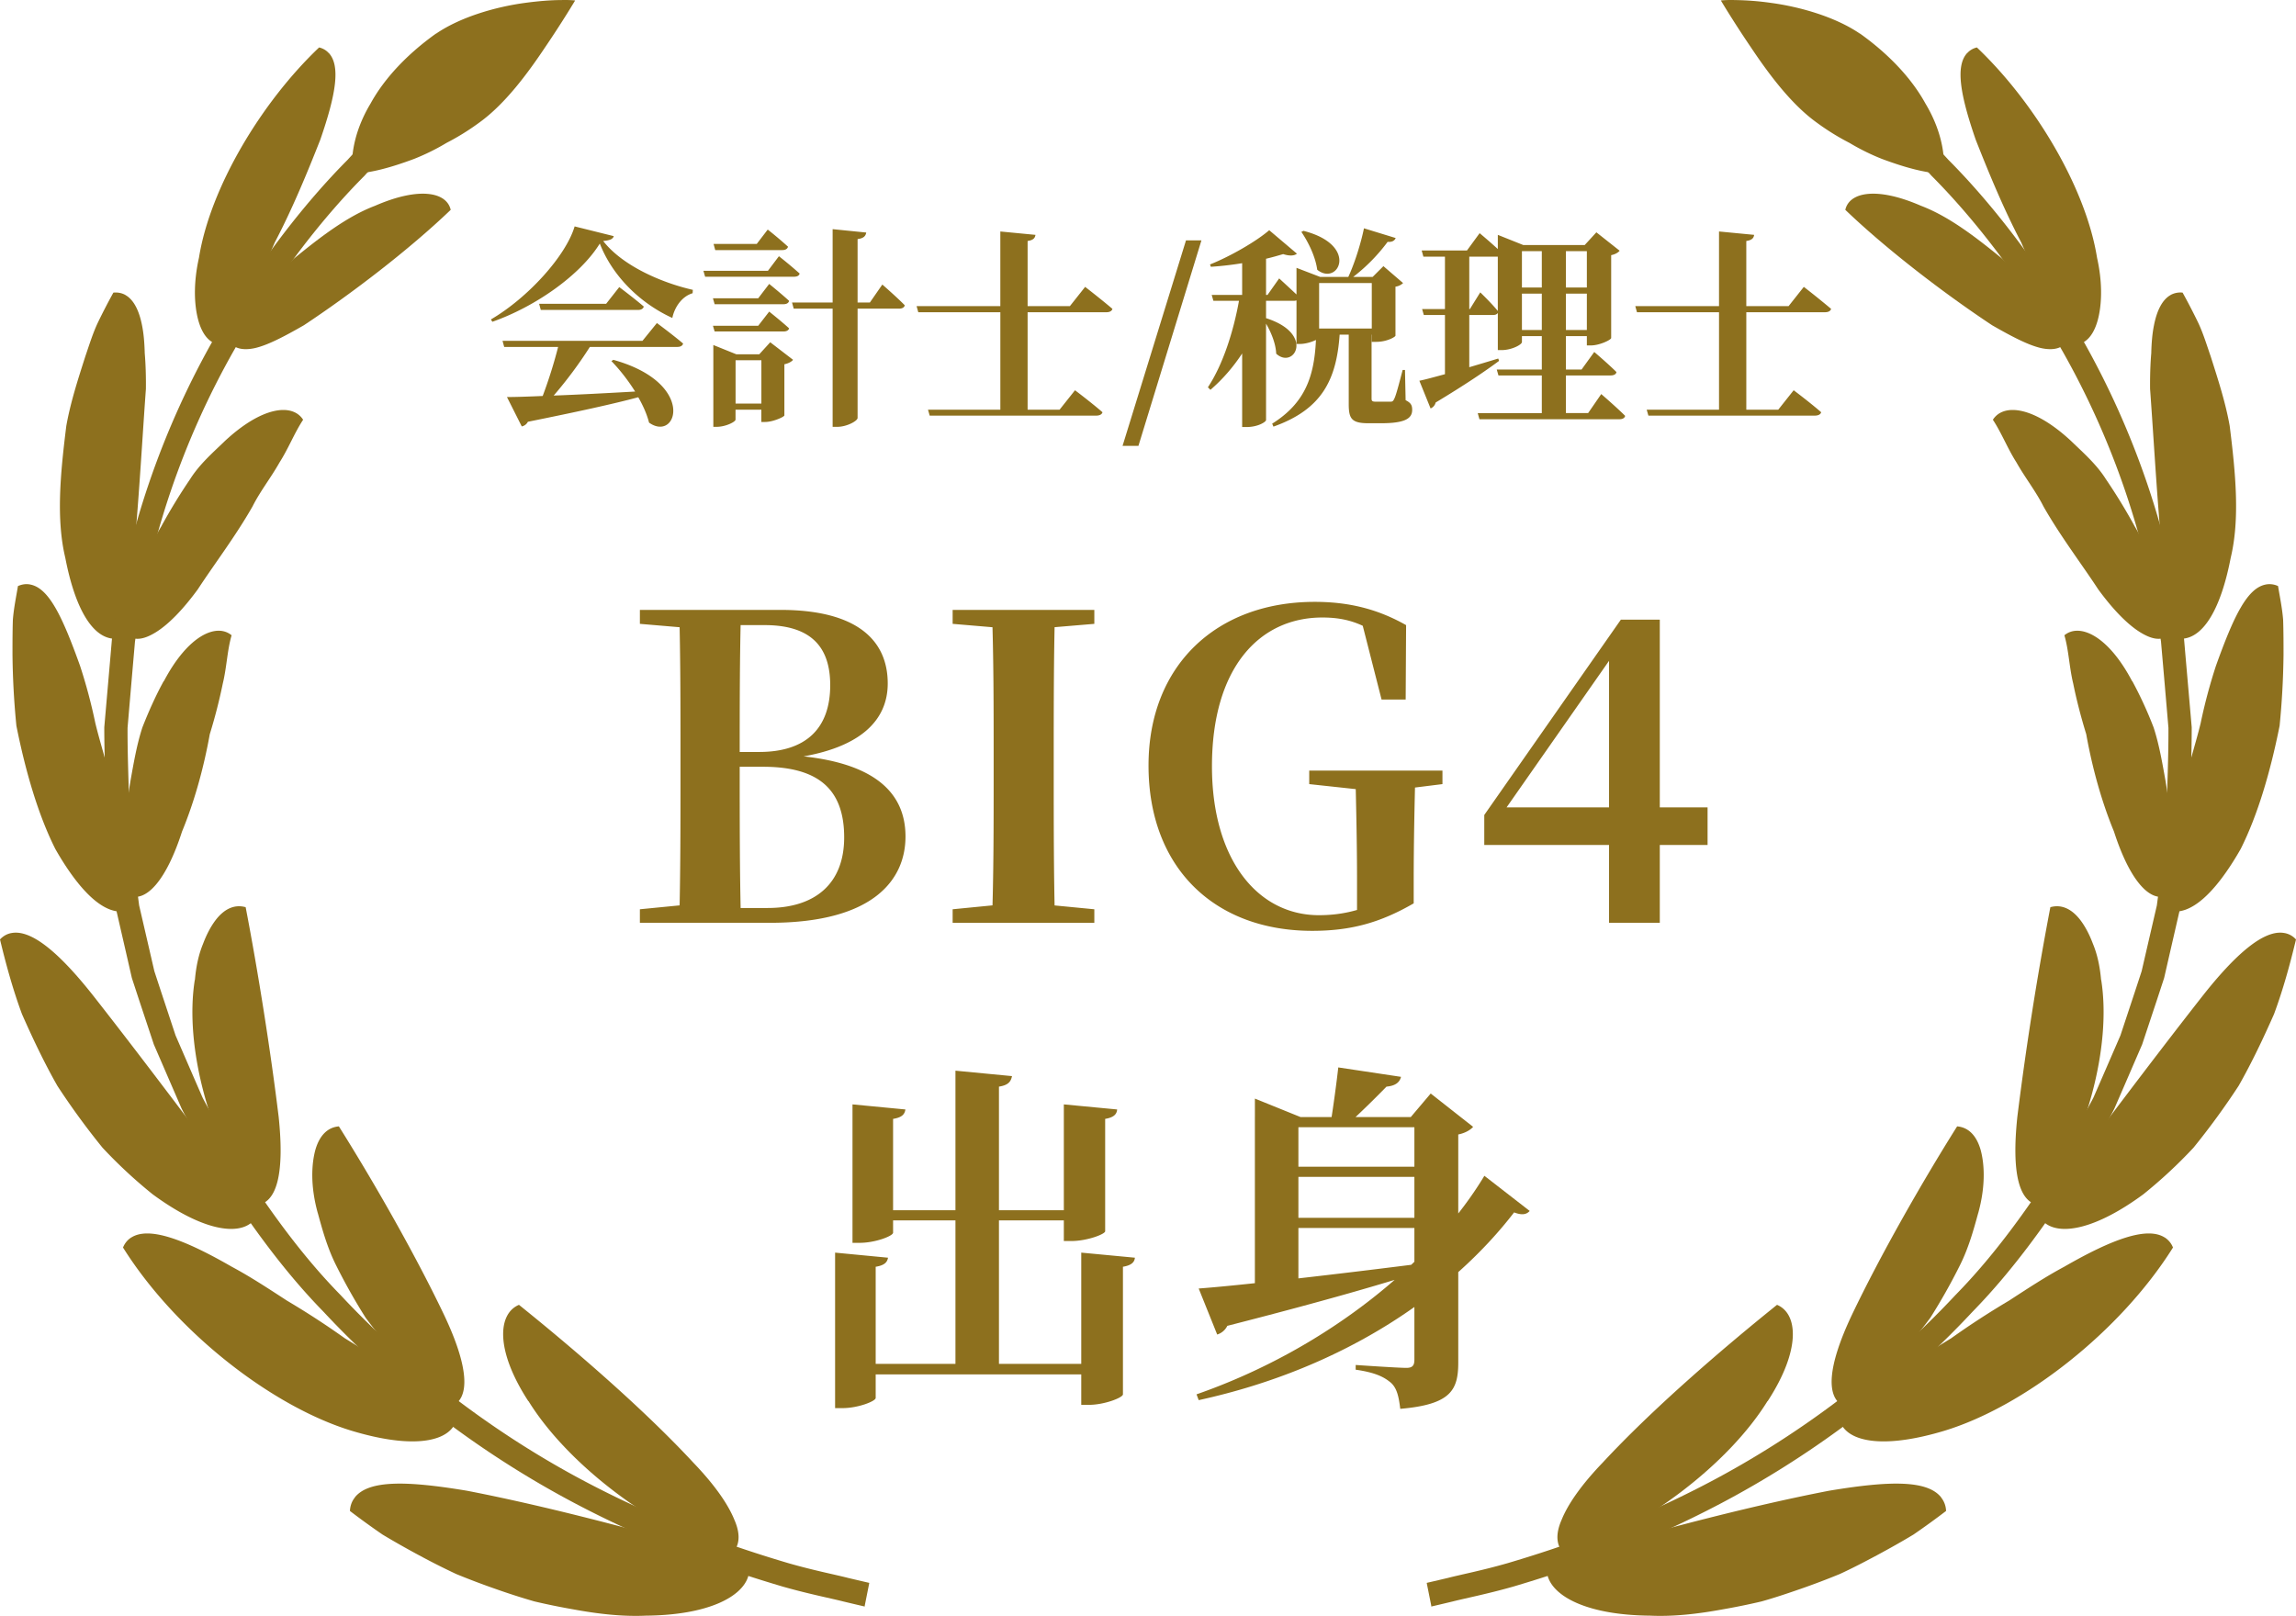 <svg width="152" height="107" fill="none" xmlns="http://www.w3.org/2000/svg"><path d="M117.023 92.782c2.221-3.414 2.006-5.8.62-6.379-3.762 3.025-8.29 6.941-11.553 10.46-1.377 1.434-2.29 2.731-2.712 3.786-.439 1.002-.352 1.815.285 2.325 5.277-1.833 10.795-6.06 13.352-10.2l.008.008zm22.073-27.894c-.078-.917-.259-1.712-.534-2.378-.25-.665-.534-1.184-.835-1.581-.603-.787-1.292-1.055-1.989-.856a216.728 216.728 0 00-2.187 13.891c-.379 3.63.06 5.783 1.576 5.852 2.97-4.236 4.683-10.494 3.977-14.928h-.008zm-1.937-35.641c-2.523-2.368-4.528-2.55-5.226-1.452.577.873.965 1.893 1.567 2.836.542.968 1.274 1.893 1.782 2.904 1.119 1.97 2.54 3.83 3.624 5.49.999 1.365 1.954 2.333 2.781 2.843.826.51 1.455.588 2.014.13-.223-1.167-.568-2.377-.938-3.588-.387-1.21-.758-2.437-1.429-3.535a37.45 37.45 0 00-1.92-3.147c-.62-.985-1.515-1.763-2.247-2.472l-.008-.009zm-8.643 69.915c-.913-1.167-3.427-1.115-7.421-.45-5.742 1.107-12.87 3.026-18.646 4.755a1.74 1.74 0 00.026.942c.43 1.348 2.677 2.541 6.766 2.576 1.506.069 3.116-.104 4.795-.415a44.73 44.73 0 002.583-.527c.86-.242 1.713-.528 2.582-.83.87-.303 1.739-.631 2.6-.986.844-.389 1.67-.821 2.479-1.253.818-.441 1.619-.89 2.393-1.357a52.647 52.647 0 002.161-1.565 1.495 1.495 0 00-.327-.89m22.727-37.378c-1.326-.25-3.211 1.34-5.51 4.28-3.383 4.313-7.489 9.802-10.838 14.28a1.6 1.6 0 00.551.682c1.05.761 3.332.355 6.448-1.936a31.665 31.665 0 003.331-3.095 49.386 49.386 0 002.988-4.097c.86-1.513 1.627-3.13 2.341-4.746.611-1.65 1.068-3.336 1.455-4.944a1.34 1.34 0 00-.758-.424m-20.281 18.551c.499-1.798.421-3.26.154-4.219-.284-.96-.826-1.47-1.549-1.53-2.342 3.726-5.079 8.524-6.982 12.517-1.575 3.337-1.799 5.541-.387 6.068.999-.82 2.049-1.677 2.979-2.688a48.695 48.695 0 002.617-3.224 39.233 39.233 0 001.971-3.501c.568-1.141.904-2.36 1.197-3.432v.009zm12.344 1.608c-1.153-.727-3.417.077-6.646 1.936-1.213.648-2.41 1.435-3.658 2.247-1.3.77-2.591 1.608-3.84 2.499a54.924 54.924 0 00-3.839 2.55c-1.274.82-2.505 1.642-3.616 2.498.035.311.138.588.301.821.767 1.063 3.031 1.357 6.707.25 5.285-1.607 11.647-6.56 15.142-12.136a1.398 1.398 0 00-.559-.674m.395-62.394c-.534.303-.904 1.003-1.102 2.04-.103.519-.155 1.124-.172 1.807-.06.709-.086 1.504-.078 2.368.362 4.962.663 11.341 1.473 16.416.249.112.516.147.783.112 1.266-.173 2.411-1.867 3.082-5.35.612-2.56.328-5.568-.068-8.732-.276-1.555-.775-3.085-1.257-4.598-.259-.752-.491-1.513-.818-2.213a40.764 40.764 0 00-1.042-2.014 1.35 1.35 0 00-.792.155m-2.548 25.579c-1.61-3.06-3.496-3.864-4.486-3.043.293 1.003.319 2.11.586 3.207.224 1.106.516 2.221.861 3.345.404 2.265 1.033 4.504 1.834 6.44 1.015 3.155 2.359 4.78 3.598 4.227.138-1.175.233-2.429.267-3.69-.06-1.272-.241-2.568-.439-3.822-.224-1.253-.43-2.472-.801-3.604a26.244 26.244 0 00-1.411-3.069l-.009.009z" fill="#8D701E"/><path d="M150.011 38.704c-1.248.225-2.143 2.127-3.314 5.394a35.431 35.431 0 00-1.007 3.778c-.319 1.322-.775 2.688-1.068 4.063-.344 1.374-.508 2.774-.826 4.114a39.424 39.424 0 00-.775 3.925c.207.181.448.302.706.354 1.24.233 2.832-1.003 4.606-4.106 1.127-2.239 1.971-5.109 2.582-8.169a53.11 53.11 0 00.259-4.694c0-.786 0-1.564-.026-2.325-.061-.76-.216-1.504-.336-2.23a1.333 1.333 0 00-.809-.104m-22.83-25.077c-2.936-1.279-4.744-.907-5.01.268 2.815 2.697 6.628 5.593 9.719 7.642 1.386.795 2.445 1.34 3.28 1.521.843.173 1.446-.009 1.738-.57-.998-1.937-2.72-3.691-4.321-5.334-1.816-1.487-3.581-2.835-5.406-3.527zm3.056-10.113c-.784.855-.465 2.757.568 5.74.826 2.091 1.816 4.52 3.013 6.802 1.033 2.412 2.35 4.66 3.4 6.786.259 0 .5-.052.715-.173.482-.276.844-.881 1.033-1.824.189-.942.215-2.238-.129-3.777-.741-4.634-4.124-10.287-7.955-13.926-.258.06-.473.19-.637.372" fill="#8D701E"/><path d="M94.753 106.328l-.302-1.513s.491-.112 1.404-.328c.912-.234 2.264-.493 3.95-.977 3.358-.994 8.127-2.593 13.448-5.403 5.303-2.8 11.113-6.898 16.227-12.378 2.626-2.68 4.881-5.852 6.99-9.163l1.421-2.593c.232-.433.482-.865.705-1.306l.594-1.365 1.188-2.74.939-2.836.465-1.418.335-1.452.672-2.904.387-2.948.198-1.47c.043-.492.035-.985.052-1.478.043-1.97.138-3.933.129-5.86-.164-1.928-.327-3.83-.491-5.697a54.276 54.276 0 00-6.534-19.268c-2.978-5.204-6.181-9.11-8.651-11.583-1.171-1.305-2.23-2.196-2.901-2.844l-1.051-.977 1.008-1.158s.378.346 1.076 1.003c.697.665 1.773 1.581 2.978 2.913 2.531 2.541 5.82 6.543 8.876 11.894a55.784 55.784 0 016.723 19.83c.164 1.919.336 3.873.508 5.852 0 1.98-.095 3.994-.138 6.016-.017.502-.017 1.012-.06 1.522l-.198 1.513-.396 3.042-.689 3-.344 1.504-.482 1.47-.973 2.93-1.222 2.826-.612 1.41c-.223.458-.482.898-.723 1.348-.49.89-.981 1.78-1.463 2.671-2.17 3.406-4.494 6.665-7.188 9.422-5.252 5.636-11.2 9.82-16.632 12.69-5.441 2.878-10.322 4.504-13.757 5.524-1.722.492-3.108.76-4.037.994-.93.224-1.43.337-1.43.337v-.052z" fill="#8D701E"/><path d="M123.127 2.226c-1.619-1.107-3.952-1.772-5.863-2.032a18.66 18.66 0 00-2.393-.19c-.603-.017-.947.026-.947.026s.826 1.392 1.989 3.103c1.162 1.738 2.642 3.743 4.338 4.97.715.528 1.447.978 2.187 1.358.706.423 1.429.778 2.152 1.063 1.464.545 2.815.934 4.072.986.155-1.366-.224-3.043-1.197-4.66-.921-1.677-2.444-3.284-4.338-4.633v.009zm-88.15 90.556c-2.221-3.414-2.006-5.8-.62-6.379 3.762 3.025 8.29 6.941 11.553 10.46 1.377 1.434 2.29 2.731 2.712 3.786.439 1.002.352 1.815-.285 2.325-5.277-1.833-10.795-6.06-13.352-10.2l-.008.008zM12.904 64.888c.078-.917.259-1.712.534-2.378.25-.665.534-1.184.835-1.581.603-.787 1.292-1.055 1.99-.856.817 4.235 1.66 9.56 2.186 13.891.379 3.63-.06 5.783-1.576 5.852-2.97-4.236-4.683-10.494-3.977-14.928h.008zm1.937-35.641c2.523-2.368 4.528-2.55 5.226-1.452-.577.873-.965 1.893-1.567 2.836-.542.968-1.274 1.893-1.782 2.904-1.12 1.97-2.54 3.83-3.624 5.49-.999 1.365-1.954 2.333-2.78 2.843-.827.51-1.456.588-2.015.13.224-1.167.568-2.377.938-3.588.387-1.21.758-2.437 1.43-3.535a37.528 37.528 0 011.919-3.147c.62-.985 1.515-1.763 2.247-2.472l.008-.009zm8.643 69.915c.913-1.167 3.427-1.115 7.421-.45 5.742 1.107 12.87 3.026 18.646 4.755.078.32.07.639-.026.942-.43 1.348-2.677 2.541-6.766 2.576-1.506.069-3.116-.104-4.795-.415a44.632 44.632 0 01-2.582-.527 45.048 45.048 0 01-2.583-.83 49.918 49.918 0 01-2.6-.986 47.78 47.78 0 01-2.48-1.253 57.572 57.572 0 01-2.392-1.357 52.91 52.91 0 01-2.161-1.565c.017-.346.129-.648.327-.89M.766 61.784c1.326-.25 3.211 1.34 5.51 4.28 3.383 4.313 7.49 9.802 10.838 14.28-.13.285-.31.518-.551.682-1.05.761-3.331.355-6.448-1.936a31.714 31.714 0 01-3.331-3.095 49.232 49.232 0 01-2.988-4.097c-.86-1.513-1.627-3.13-2.341-4.746C.844 65.502.387 63.816 0 62.208c.215-.233.473-.372.758-.424M21.04 80.335c-.5-1.798-.422-3.26-.155-4.219.284-.96.826-1.47 1.55-1.53 2.34 3.726 5.078 8.524 6.98 12.517 1.576 3.337 1.8 5.541.388 6.068-.998-.82-2.049-1.677-2.979-2.688a48.599 48.599 0 01-2.617-3.224 39.19 39.19 0 01-1.97-3.501c-.57-1.141-.905-2.36-1.197-3.432v.009zM8.695 81.943c1.153-.727 3.417.077 6.646 1.936 1.213.648 2.41 1.435 3.658 2.247 1.3.77 2.591 1.608 3.84 2.499a54.888 54.888 0 013.84 2.55c1.273.82 2.504 1.642 3.615 2.498a1.751 1.751 0 01-.302.821c-.766 1.063-3.03 1.357-6.706.25-5.285-1.607-11.647-6.56-15.142-12.136.12-.294.31-.518.56-.674M8.308 19.54c.534.303.904 1.003 1.102 2.04.103.519.155 1.124.172 1.807.06.709.086 1.504.077 2.368-.361 4.962-.662 11.341-1.472 16.416a1.44 1.44 0 01-.783.112c-1.266-.173-2.41-1.867-3.082-5.35-.612-2.56-.328-5.568.068-8.732.276-1.555.775-3.085 1.257-4.598.259-.752.491-1.513.818-2.213a40.06 40.06 0 011.042-2.014c.293-.026.56.026.792.155m2.548 25.579c1.61-3.06 3.496-3.864 4.486-3.043-.293 1.003-.319 2.11-.586 3.207a35.417 35.417 0 01-.86 3.345c-.405 2.265-1.034 4.504-1.835 6.44-1.015 3.155-2.359 4.78-3.598 4.227a41.785 41.785 0 01-.267-3.69c.06-1.272.24-2.568.439-3.822.224-1.253.43-2.472.8-3.604.44-1.124.913-2.161 1.412-3.069l.01.009z" fill="#8D701E"/><path d="M1.989 38.704c1.248.225 2.143 2.127 3.314 5.394a35.455 35.455 0 011.007 3.778c.319 1.322.775 2.688 1.068 4.063.344 1.374.508 2.774.826 4.114.336 1.349.594 2.663.775 3.925a1.522 1.522 0 01-.706.354c-1.24.233-2.832-1.003-4.606-4.106-1.127-2.239-1.971-5.109-2.582-8.169a52.856 52.856 0 01-.258-4.694c0-.786 0-1.564.025-2.325.06-.76.216-1.504.336-2.23.276-.121.542-.156.81-.104m22.829-25.077c2.936-1.279 4.744-.907 5.01.268-2.814 2.697-6.628 5.593-9.719 7.642-1.386.795-2.444 1.34-3.28 1.521-.843.173-1.446-.009-1.739-.57 1-1.937 2.72-3.691 4.322-5.334 1.817-1.487 3.581-2.835 5.406-3.527zM21.771 3.514c.784.855.465 2.757-.568 5.74-.826 2.091-1.816 4.52-3.013 6.802-1.033 2.412-2.35 4.66-3.4 6.786-.259 0-.5-.052-.715-.173-.482-.276-.843-.881-1.033-1.824-.19-.942-.215-2.238.13-3.777.74-4.634 4.123-10.287 7.954-13.926.258.06.473.19.637.372" fill="#8D701E"/><path d="M57.247 106.328l.302-1.513s-.491-.112-1.404-.328c-.912-.234-2.264-.493-3.95-.977-3.358-.994-8.127-2.593-13.448-5.403-5.303-2.8-11.113-6.898-16.227-12.378-2.625-2.68-4.881-5.852-6.99-9.163l-1.42-2.593c-.233-.433-.483-.865-.706-1.306l-.594-1.365-1.188-2.74-.939-2.836-.465-1.418-.335-1.452-.672-2.904-.387-2.948-.198-1.47c-.043-.492-.035-.985-.052-1.478-.043-1.97-.138-3.933-.129-5.86.164-1.928.327-3.83.49-5.697a54.297 54.297 0 016.535-19.268c2.978-5.204 6.18-9.11 8.651-11.583 1.171-1.305 2.23-2.196 2.902-2.844l1.05-.977-1.008-1.158s-.378.346-1.076 1.003c-.697.665-1.773 1.581-2.978 2.913-2.531 2.541-5.82 6.543-8.876 11.894a55.782 55.782 0 00-6.723 19.83c-.164 1.919-.336 3.873-.508 5.852 0 1.98.095 3.994.138 6.016.017.502.017 1.012.06 1.522l.198 1.513.396 3.042.689 3 .344 1.504.482 1.47.973 2.93 1.222 2.826.612 1.41c.223.458.482.898.723 1.348.49.89.981 1.78 1.463 2.671 2.17 3.406 4.494 6.665 7.188 9.422 5.252 5.636 11.2 9.82 16.632 12.69 5.44 2.878 10.322 4.504 13.757 5.524 1.722.492 3.108.76 4.037.994.93.224 1.43.337 1.43.337v-.052z" fill="#8D701E"/><path d="M28.873 2.226C30.492 1.119 32.825.454 34.736.194c.955-.13 1.79-.19 2.393-.19.603-.017.947.026.947.026s-.826 1.392-1.989 3.103c-1.162 1.738-2.643 3.743-4.338 4.97-.715.528-1.447.978-2.187 1.358a14.62 14.62 0 01-2.152 1.063c-1.464.545-2.815.934-4.072.986-.155-1.366.224-3.043 1.197-4.66.92-1.677 2.445-3.284 4.338-4.633v.009zm13.662 20.341h-9.267l.111.406h3.57a31.09 31.09 0 01-1.021 3.248c-.98.042-1.792.07-2.366.07l.98 1.946a.59.59 0 00.405-.308c3.332-.672 5.628-1.176 7.308-1.624.322.56.575 1.134.714 1.68 1.862 1.33 3.164-2.618-2.366-4.158l-.126.084c.547.56 1.107 1.274 1.569 2.016-1.989.112-3.85.21-5.39.266a27.84 27.84 0 002.394-3.22h5.782c.21 0 .35-.07.392-.224-.658-.56-1.736-1.358-1.736-1.358l-.953 1.176zm-2.407-2.45H35.69l.111.406h6.44c.197 0 .337-.07.379-.224-.616-.532-1.624-1.288-1.624-1.288l-.869 1.106zm-2.087-5.124c-.573 1.946-3.093 4.732-5.543 6.16l.098.154c2.87-1.008 5.838-3.108 7.112-5.18.84 2.156 2.66 3.948 4.802 4.928.126-.644.587-1.414 1.343-1.638l.014-.224c-2.1-.476-4.675-1.61-5.935-3.234.447-.042.643-.126.7-.322l-2.59-.644zM51.79 16.56c.197 0 .337-.07.378-.224a24.267 24.267 0 00-1.343-1.134l-.728.952H47.24l.111.406h4.438zm-.952 1.372h-4.27l.112.392h5.88c.197 0 .337-.056.379-.21a29.844 29.844 0 00-1.373-1.148l-.727.966zm-3.64 1.82l.112.392h4.565c.181 0 .335-.07.363-.224-.504-.462-1.316-1.12-1.316-1.12l-.727.952h-2.997zm4.676 2.198c.183 0 .337-.07.364-.21-.504-.462-1.316-1.106-1.316-1.106l-.727.938h-2.997l.112.378h4.565zm-3.177 4.774v-2.87h1.708v2.87h-1.709zm1.568-3.262H48.75l-1.526-.616v5.418h.21c.616 0 1.26-.336 1.26-.476v-.658h1.709v.812h.252c.517 0 1.26-.336 1.273-.434V24.12c.28-.056.49-.182.575-.294l-1.512-1.162-.728.798zm7.322-3.43h-.813v-4.2c.42-.056.532-.21.574-.434l-2.226-.224v4.858h-2.688l.112.406h2.576v7.826h.308c.63 0 1.344-.392 1.344-.588v-7.238h2.744c.197 0 .35-.07.378-.224-.532-.546-1.484-1.372-1.484-1.372l-.825 1.19zm13.243.238h-2.8v-4.312c.379-.056.49-.196.519-.406l-2.325-.224v4.942H60.68l.112.406h5.433v6.454h-4.789l.112.392h11.019c.21 0 .377-.07.42-.224-.687-.602-1.82-1.456-1.82-1.456l-1.022 1.288H68.03v-6.454h5.209c.21 0 .364-.07.406-.224-.687-.588-1.806-1.456-1.806-1.456L70.83 20.27zm3.487 9.254h1.05l4.171-13.608h-1.022l-4.2 13.608zm11.836-14.168c.462.672.938 1.652 1.05 2.506 1.386 1.12 2.814-1.624-.91-2.576l-.14.07zm4.662 3.388v3.01h-3.486v-3.01h3.486zm2.198 5.754h-.154c-.224.854-.434 1.68-.56 1.918-.07.154-.126.182-.238.182h-.994c-.238 0-.266-.056-.266-.224V22.16h.014v.476h.308c.686 0 1.246-.322 1.26-.406v-3.248a.896.896 0 00.504-.238l-1.302-1.12-.714.714h-1.288a11.83 11.83 0 002.282-2.324c.308.028.462-.084.532-.252l-2.1-.644c-.196.966-.602 2.282-1.036 3.22h-1.862l-1.568-.602V19.5c-.504-.476-1.148-1.064-1.148-1.064l-.77 1.092h-.098v-2.394c.42-.098.798-.21 1.134-.308.434.14.742.112.91-.028l-1.834-1.554c-.826.714-2.52 1.708-3.92 2.268l.056.154a21.351 21.351 0 002.072-.238v2.1h-2.016l.112.392h1.694c-.364 2.016-1.05 4.2-2.058 5.726l.168.168c.812-.7 1.512-1.512 2.1-2.408v4.872h.28c.784 0 1.302-.35 1.302-.462v-6.384c.336.574.644 1.316.672 1.988 1.176 1.078 2.59-1.316-.672-2.352V19.92h1.834c.07 0 .126-.014.182-.028v2.884h.21c.406 0 .826-.14 1.078-.266-.112 2.38-.686 4.158-2.898 5.544l.084.196c3.192-1.134 4.172-3.08 4.382-6.09h.602v4.592c0 .966.182 1.274 1.302 1.274h.84c1.568 0 2.058-.308 2.058-.882 0-.294-.07-.462-.434-.644l-.042-2.002zm7.742-2.646v-2.408h1.316v2.408h-1.316zm-3.444-1.386h-.042v-3.472h1.889v3.598c-.406-.504-1.162-1.232-1.162-1.232l-.686 1.106zm4.76-3.836v2.408h-1.316V16.63h1.316zm2.982 0v2.408h-1.386V16.63h1.386zm-1.386 5.222v-2.408h1.386v2.408h-1.386zm1.47 5.502h-1.47v-2.492h2.954c.21 0 .364-.07.392-.224-.546-.546-1.47-1.33-1.47-1.33l-.84 1.162h-1.036v-2.212h1.386v.616h.266c.574 0 1.33-.364 1.344-.49v-5.488c.28-.056.476-.182.56-.294l-1.54-1.218-.77.84h-4.074l-1.68-.672v.938a38.348 38.348 0 00-1.204-1.05l-.84 1.148h-2.996l.112.406h1.428v3.472h-1.512l.112.392h1.4v3.92c-.728.196-1.33.364-1.694.434l.742 1.834a.563.563 0 00.336-.392c1.932-1.162 3.318-2.1 4.2-2.758l-.056-.154a248.1 248.1 0 01-1.918.574v-3.458h1.568c.154 0 .266-.042.322-.14v2.464h.252c.672 0 1.344-.364 1.344-.532v-.392h1.316v2.212h-2.982l.112.392h2.87v2.492h-4.242l.112.406h9.268c.196 0 .35-.07.378-.224-.574-.574-1.582-1.442-1.582-1.442l-.868 1.26zm13.272-7.084h-2.8v-4.312c.378-.056.49-.196.518-.406l-2.324-.224v4.942h-5.544l.112.406h5.432v6.454h-4.788l.112.392h11.018c.21 0 .378-.07.42-.224-.686-.602-1.82-1.456-1.82-1.456l-1.022 1.288h-2.114v-6.454h5.208c.21 0 .364-.07.406-.224a60.322 60.322 0 00-1.806-1.456l-1.008 1.274zM42.362 61.106h4.676V59.79h-.392l-4.284.42v.896zm2.604 0h4.088c-.084-3.276-.084-6.608-.084-10.444v-.588c0-3.332 0-6.524.084-9.688h-4.088c.084 3.192.084 6.384.084 9.604v1.176c0 3.36 0 6.692-.084 9.94zm2.072 0h3.92c6.944 0 8.988-2.912 8.988-5.712 0-3.052-2.268-5.096-7.952-5.404l-.084.28c5.18-.56 6.86-2.66 6.86-5.012 0-2.828-1.988-4.872-7.112-4.872h-4.62v1.008h3.584c3.08 0 4.34 1.456 4.34 3.976 0 2.828-1.568 4.424-4.704 4.424h-3.22v.98h3.472c3.696 0 5.376 1.512 5.376 4.676 0 3.052-1.904 4.676-5.068 4.676h-3.78v.98zM42.362 41.31l4.284.364h.392v-1.288h-4.676v.924zm20.705 19.796h9.38v-.896l-4.34-.42h-.756l-4.284.42v.896zm2.604 0h4.172c-.084-3.22-.084-6.468-.084-9.688v-1.316c0-3.276 0-6.552.084-9.716H65.67c.112 3.22.112 6.44.112 9.716v1.316c0 3.276 0 6.552-.112 9.688zM63.067 41.31l4.284.364h.756l4.34-.364v-.924h-9.38v.924zM86.87 61.638c2.604 0 4.536-.56 6.72-1.82v-1.4c0-2.716.056-5.068.112-7.392h-3.976c.056 2.492.112 4.816.112 7.28v2.296l1.344-.84c-1.26.56-2.464.84-3.864.84-4.088 0-7.084-3.724-7.084-9.856 0-6.524 3.136-9.856 7.308-9.856 1.736 0 2.94.476 4.508 1.736v-1.148l-2.016-.756 1.428 5.6h1.596l.028-4.928c-1.736-.98-3.612-1.54-6.048-1.54-6.524 0-11.004 4.228-11.004 10.836 0 6.776 4.368 10.948 10.836 10.948zm-.196-9.716l3.892.42h1.568l3.36-.42v-.896h-8.82v.896zm26.371 4.032v-2.492H99.354l-.084.672 7.672-10.976h-.42v17.948h3.36V41.03h-2.576l-9.044 12.936v1.988h14.784zM57.708 80.138v.672h14.088v-.672H57.708zm-1.103 10.176v.696H73.14v-.696H56.604zm-.168-17.184v9.168h.48c1.032 0 2.207-.456 2.207-.672V74.09c.6-.096.768-.312.816-.624l-3.503-.336zm-1.152 9.816v10.296h.504c1.008 0 2.183-.456 2.183-.672v-8.688c.6-.096.768-.312.816-.6l-3.503-.336zm16.296 0v10.08h.504c1.032 0 2.256-.48 2.256-.696v-8.448c.576-.096.768-.312.791-.6l-3.552-.336zm-1.153-9.816v9.048h.505c1.031 0 2.231-.456 2.231-.648v-7.44c.576-.096.769-.312.793-.624l-3.528-.336zm-7.175-2.232v19.656h2.88v-18.6c.624-.096.791-.336.864-.696l-3.745-.36zm19.823 3.072v11.832h.457c1.2 0 2.424-.648 2.424-.936V74.642h8.952v-.672H86.1l-3.023-1.224v1.224zm10.56 0v16.056c0 .36-.096.552-.527.552-.576 0-3.36-.192-3.36-.192v.312c1.344.192 1.895.504 2.303.84.432.36.552.96.648 1.752 3.36-.288 3.84-1.248 3.84-3.072V75.122c.48-.096.816-.312.984-.504l-2.808-2.208-1.32 1.56h.24zm-14.28 11.352l1.225 3.048a1.12 1.12 0 00.671-.576c6.288-1.608 10.633-2.856 13.657-3.864l-.049-.36c-6.552.84-12.888 1.56-15.504 1.752zm18.913-7.464c-3.313 5.52-10.249 11.4-19.056 14.472l.144.384c9.888-2.16 16.895-7.248 20.88-12.432.552.216.84.12 1.032-.096l-3-2.328zm-13.369-.6v.672h10.512v-.672H84.9zm0 3.384v.672h10.512v-.672H84.9zm3.697-9.96c-.12 1.08-.337 2.64-.48 3.528h1.367a68.82 68.82 0 002.305-2.256c.528-.048.864-.24.96-.648l-4.152-.624z" fill="#8D701E"/></svg>